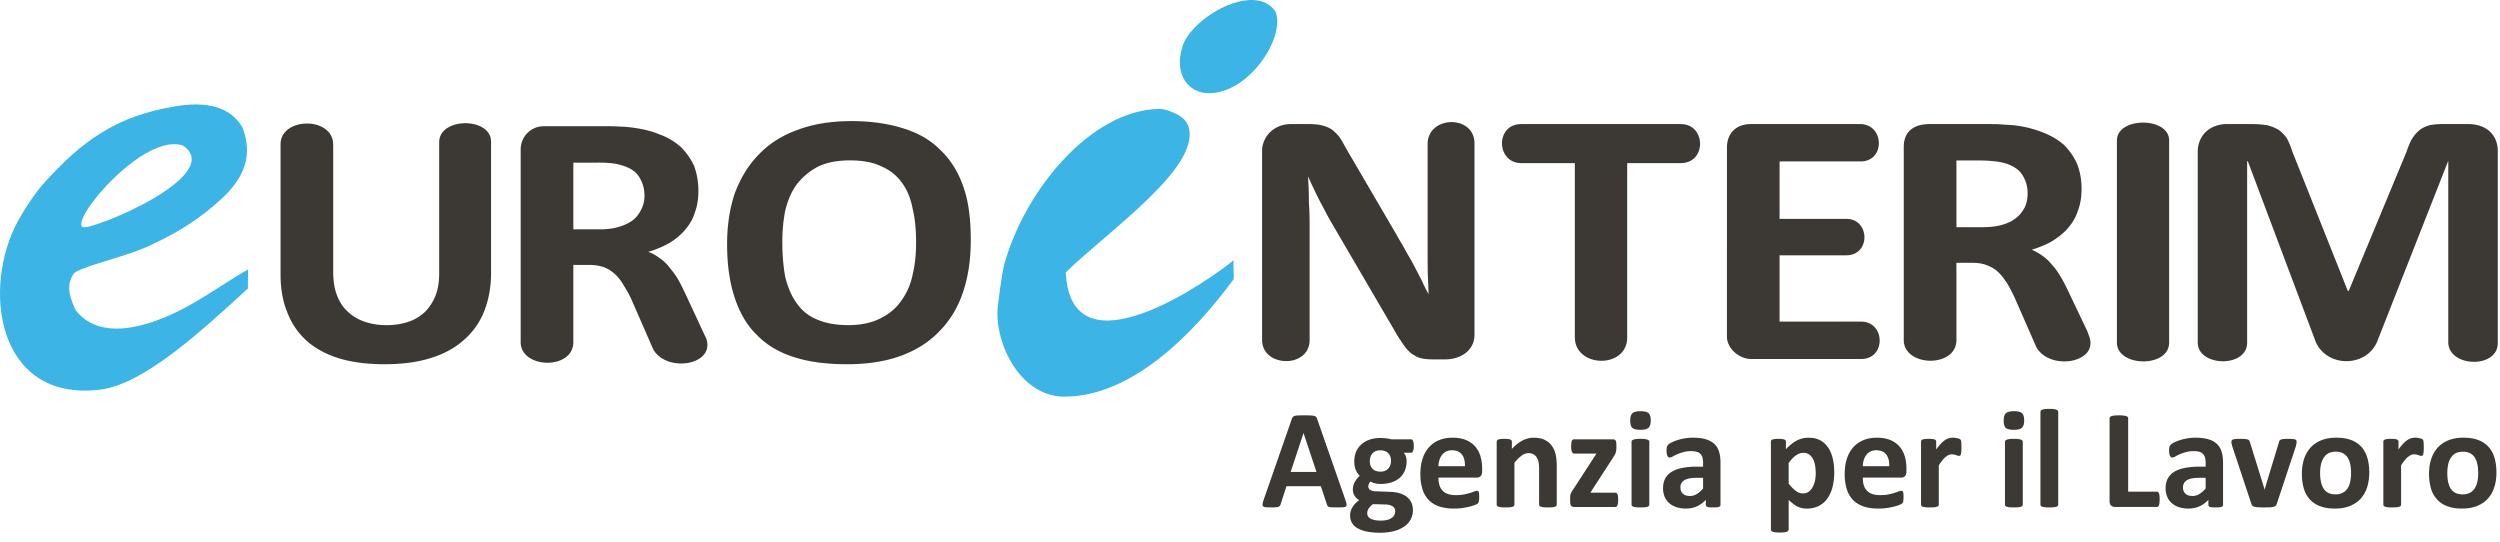 <svg width="180" height="39" viewBox="0 0 180 39" xmlns="http://www.w3.org/2000/svg"><title>logo-eurointerim</title><g fill="none" fill-rule="evenodd"><path d="M106.164 24.102c0 1.056-.874 1.72-1.996 1.773h-1.009c-.318 0-.62-.026-.868-.088-.245-.062-.452-.19-.682-.342a2.958 2.958 0 0 1-.577-.654c-.188-.276-.428-.624-.668-1.063l-4.62-7.904c-.259-.469-.513-.97-.814-1.528-.258-.53-.51-1.06-.749-1.583h-.008c.052.617.065 1.24.067 1.866.048.632.053 1.278.053 1.935v7.957c.006 2.071-3.425 2.004-3.422 0v-13.77c.117-.966.876-1.714 1.978-1.768h1.437c.329 0 .64.032.89.092.25.057.488.155.677.278.19.125.38.314.56.53.18.247.328.526.513.869l3.617 6.184c.199.374.427.722.625 1.093.196.371.423.723.612 1.09.187.358.373.719.561 1.067.144.348.329.69.51 1.035h.006c-.01-.594-.057-1.226-.064-1.886-.004-.68-.004-1.306-.004-1.9v-7.054c.053-2.022 3.373-2.085 3.375 0v13.771zM121.018 11.744h-3.86v12.554c0 2.27-3.745 2.206-3.77 0V11.744h-3.862c-1.812-.008-1.872-2.81 0-2.81h11.492c1.817-.004 1.88 2.802 0 2.81M134.005 25.848h-7.934c-.806 0-1.731-.715-1.731-1.62V10.554c.04-1.032.723-1.624 1.731-1.62h7.878c1.741.026 1.802 2.704 0 2.689h-5.82v4.135h4.806c1.711 0 1.765 2.624 0 2.624h-4.806v4.775h5.876c1.746.005 1.804 2.691 0 2.691M145.986 13.922a2.38 2.38 0 0 0-.424-1.398c-.264-.38-.745-.66-1.372-.818-.189-.035-.39-.083-.636-.097a8.837 8.837 0 0 0-1.004-.054h-1.687v4.802h1.892c.551 0 1.006-.057 1.423-.177.386-.11.744-.283.999-.502.26-.202.453-.467.61-.758.138-.305.199-.623.199-.998m.636 11.084l-1.505-3.435a11.192 11.192 0 0 0-.575-1.126c-.218-.338-.42-.616-.664-.843-.206-.22-.502-.38-.81-.5-.287-.12-.637-.179-1.063-.179h-1.142v5.56c0 2.021-3.78 1.952-3.793 0v-13.93c.012-.969.575-1.567 1.733-1.619h4.192c.498 0 .88 0 1.195.032.313.022.617.03.87.06.743.088 1.431.274 2 .496.615.246 1.117.532 1.545.91.394.397.71.837.943 1.366.2.508.325 1.096.325 1.783 0 .56-.075 1.085-.245 1.535-.142.469-.381.892-.69 1.254-.305.37-.69.677-1.13.96-.443.273-.946.467-1.514.65.262.12.515.254.762.436a3.1 3.1 0 0 1 .688.654c.233.228.43.53.615.841.192.317.374.67.565 1.076l1.364 2.863c.127.346.076.218.135.37.706 1.907-2.81 2.506-3.8.786M156.176 24.665c.012 1.836-3.759 1.777-3.759 0V10.114c.005-1.715 3.77-1.715 3.76 0v14.551zM179.84 24.665c.044 1.895-3.513 1.803-3.564 0V11.612h-.015L171.153 24.6c-.799 1.876-3.624 1.869-4.426 0l-4.882-12.987h-.05v13.053c0 1.84-3.557 1.745-3.557 0V10.836c.049-1.068.81-1.844 1.996-1.903h1.875c.44 0 .814.032 1.162.092.312.086.573.189.813.34.209.157.393.345.57.591.131.252.27.56.383.93l4.008 10.067h.059l4.172-10.042c.119-.365.252-.678.39-.924.167-.252.346-.465.54-.622.192-.151.423-.254.688-.34.262-.06.573-.092.936-.092h1.945c1.262.03 2.04.777 2.065 1.903v13.829zM35.357 19.636c0 1.037-.175 1.971-.498 2.778a5.273 5.273 0 0 1-1.49 2.09c-.633.564-1.44.999-2.384 1.283-.984.305-2.06.438-3.308.438-1.18 0-2.2-.127-3.127-.381-.93-.276-1.732-.679-2.364-1.217a5.161 5.161 0 0 1-1.454-2.023c-.35-.812-.532-1.744-.532-2.82v-9.39c-.004-1.966 3.755-2.03 3.79 0v9.086c0 .682.073 1.252.261 1.75.185.494.44.898.797 1.215.324.314.743.56 1.197.716.494.165 1.002.25 1.577.25.607 0 1.122-.085 1.61-.25a3.25 3.25 0 0 0 1.185-.722c.315-.33.564-.709.749-1.176.18-.465.255-1 .255-1.594v-9.461c.048-1.782 3.736-1.782 3.736 0v9.428zM65.958 17.474c0-.895-.07-1.703-.243-2.426-.136-.724-.389-1.371-.76-1.87a3.424 3.424 0 0 0-1.492-1.195c-.577-.297-1.371-.435-2.265-.435-.933 0-1.728.156-2.349.475a4.646 4.646 0 0 0-1.501 1.277c-.38.527-.637 1.149-.811 1.867-.139.701-.21 1.448-.21 2.251 0 .91.071 1.75.206 2.494.174.725.428 1.351.799 1.877.369.53.822.93 1.44 1.191.621.28 1.381.429 2.317.429.93 0 1.685-.176 2.31-.491.623-.314 1.125-.726 1.502-1.277a4.784 4.784 0 0 0 .81-1.878c.175-.723.247-1.5.247-2.289m3.938-.182c0 1.403-.188 2.653-.563 3.756-.378 1.114-.946 2.047-1.699 2.807-.744.78-1.68 1.369-2.802 1.776-1.12.401-2.38.594-3.866.594-1.442 0-2.69-.16-3.758-.5-1.103-.342-1.99-.872-2.691-1.585-.733-.7-1.248-1.599-1.615-2.693-.365-1.088-.551-2.377-.551-3.87 0-1.348.19-2.592.564-3.688.414-1.086.98-2.021 1.734-2.781.746-.777 1.685-1.369 2.804-1.766 1.084-.412 2.388-.623 3.871-.623 1.388 0 2.634.181 3.7.52 1.108.345 1.987.85 2.686 1.564.74.694 1.293 1.594 1.665 2.68.373 1.067.521 2.341.521 3.809M46.402 14.074c0-.56-.168-1.02-.427-1.4-.263-.397-.74-.658-1.364-.814a3.881 3.881 0 0 0-.642-.116 9.386 9.386 0 0 0-1-.032h-1.688v4.8h1.89c.55 0 1.004-.06 1.422-.188.39-.119.715-.275 1.003-.494.255-.216.446-.47.577-.76.16-.302.23-.64.23-.996m.631 11.084l-1.496-3.431a8.324 8.324 0 0 0-.612-1.147 3.49 3.49 0 0 0-.627-.825 2.628 2.628 0 0 0-.813-.516 3.274 3.274 0 0 0-1.065-.163h-1.14v5.554c0 2.027-3.79 1.939-3.793 0V10.705c.038-.9.746-1.623 1.694-1.619h4.23c.495 0 .883.003 1.199.028.31 0 .612.034.866.066.747.094 1.428.25 2.001.494a4.66 4.66 0 0 1 1.544.912c.392.395.706.83.948 1.347.194.526.313 1.122.313 1.774 0 .59-.067 1.094-.245 1.562-.132.465-.376.879-.686 1.248-.309.374-.686.687-1.127.964a7.61 7.61 0 0 1-1.551.654c.298.099.55.252.797.434.249.165.487.38.69.63.2.252.43.535.618.847.188.316.373.687.562 1.093l1.336 2.867c.16.342.103.214.167.349.697 1.924-2.816 2.52-3.81.803" fill="#3C3935"/><path d="M17.846 20.703l.038.036c-3.329 3.046-7.512 6.942-10.692 7.317-7.467.896-8.534-7.399-5.863-12.204.695-1.23 1.373-2.176 2.03-2.883 2.438-2.649 4.88-4.628 9.373-5.33 2.055-.331 3.808-.009 4.71 1.512 1.1 2.773-.696 4.525-2.154 5.747-1.401 1.18-2.884 2.047-4.697 2.868-1.778.81-5.078 1.479-5.33 2-.408.694-.384 1.343.177 2.555 1.94 2.514 5.924.982 8.47-.492 1.47-.842 2.79-1.783 3.953-2.428-.01 1.018-.01 1.018-.015 1.302m-4.677-10.228c-2.809-.934-8.056 5.272-7.232 5.869.486.348 10.426-3.696 7.232-5.869M91.837.834c.745 1.842-1.938 5.98-4.916 5.875-1.306-.054-2.427-1.293-1.787-3.357.66-2.122 5.226-4.711 6.703-2.518M88.814 18.743c-.025.653.046 1.028.006 1.364-1.669 2.251-6.526 8.47-12.197 8.451-3.102-.007-4.963-3.686-4.798-6.313 0 0 .27-2.469.497-3.27 1.506-5.319 6.221-11.047 11.146-11.135.332-.007.804.162 1.088.302.206.09.743.335.976.857 1.132 2.92-5.662 7.561-8.796 10.611.363 7.627 10.434.497 12.078-.867" fill="#3CB4E6"/><path d="M93.857 31.186h-.006l-.924 2.792h1.858l-.928-2.792zm3.017 4.821c.042.123.067.22.077.29.008.072-.004.124-.041.16-.038.035-.102.058-.198.066a9.634 9.634 0 0 1-.795.005 1.016 1.016 0 0 1-.219-.03.21.21 0 0 1-.108-.064.313.313 0 0 1-.05-.106l-.44-1.321h-2.476l-.415 1.285a.4.4 0 0 1-.053.12.22.22 0 0 1-.108.075.763.763 0 0 1-.209.039 5.662 5.662 0 0 1-.716-.006c-.087-.01-.149-.034-.184-.073-.033-.038-.044-.093-.034-.166.01-.07.034-.165.075-.284l2.029-5.829a.527.527 0 0 1 .071-.14.252.252 0 0 1 .13-.08 1.01 1.01 0 0 1 .245-.036 13.766 13.766 0 0 1 .894 0c.118.005.212.017.275.036a.266.266 0 0 1 .145.084.522.522 0 0 1 .072.151l2.033 5.824zM100.154 33.192c0-.243-.069-.432-.205-.567-.135-.136-.326-.203-.572-.203a.81.81 0 0 0-.332.063.65.65 0 0 0-.235.172.695.695 0 0 0-.14.254.97.97 0 0 0-.045.301c0 .23.068.413.202.545.136.135.325.2.563.2.129 0 .242-.02.336-.06a.69.69 0 0 0 .378-.413.854.854 0 0 0 .05-.292m.299 3.613a.389.389 0 0 0-.185-.349c-.12-.08-.288-.125-.502-.133l-.91-.025a1.578 1.578 0 0 0-.209.185 1.3 1.3 0 0 0-.127.17.578.578 0 0 0-.078.313c0 .17.085.298.257.385.17.087.41.132.722.132.194 0 .357-.02.49-.058a.937.937 0 0 0 .317-.154.545.545 0 0 0 .173-.216.61.61 0 0 0 .052-.25m1.338-4.686a.885.885 0 0 1-.055.362c-.037.078-.085.116-.138.116h-.53a.77.77 0 0 1 .159.278c.031.1.048.208.048.319 0 .265-.045.499-.133.703a1.39 1.39 0 0 1-.377.518c-.165.14-.362.247-.595.32-.23.072-.49.11-.775.11-.145 0-.283-.019-.416-.053a1.033 1.033 0 0 1-.305-.126.801.801 0 0 0-.108.158.433.433 0 0 0-.048.203c0 .097.044.18.129.241a.68.68 0 0 0 .363.104l1.101.04c.259.011.487.047.688.11.201.061.371.15.508.264.138.114.243.25.314.408.075.16.109.34.109.543 0 .224-.048.434-.147.631-.097.199-.245.37-.44.515a2.29 2.29 0 0 1-.738.347 3.802 3.802 0 0 1-1.04.126 4.59 4.59 0 0 1-.988-.091 2.201 2.201 0 0 1-.669-.254 1.039 1.039 0 0 1-.38-.39c-.08-.15-.12-.314-.12-.493a1.171 1.171 0 0 1 .172-.612c.056-.093.123-.181.205-.266a2.19 2.19 0 0 1 .28-.244.844.844 0 0 1-.459-.756c0-.2.048-.382.138-.545.093-.165.21-.312.356-.445a1.341 1.341 0 0 1-.285-.424 1.602 1.602 0 0 1-.106-.62c0-.265.046-.501.139-.709.094-.208.223-.384.389-.527.166-.146.364-.253.591-.331.232-.075.486-.114.762-.114.144 0 .28.01.41.025.13.016.252.04.363.07h1.435c.059 0 .107.036.141.112.035.076.052.2.052.377M105.474 33.566c.011-.356-.06-.636-.216-.84-.153-.203-.393-.305-.711-.305a.938.938 0 0 0-.425.09.879.879 0 0 0-.3.245c-.08.104-.14.225-.183.363a1.84 1.84 0 0 0-.074.447h1.909zm1.24.37c0 .154-.036.269-.106.343-.068.075-.164.11-.285.11h-2.758c0 .194.024.368.07.524a.93.93 0 0 0 .605.65c.157.057.345.086.566.086.224 0 .42-.015.589-.048a3.614 3.614 0 0 0 .747-.215.564.564 0 0 1 .199-.048c.031 0 .055.006.076.017a.15.15 0 0 1 .052.065.42.42 0 0 1 .025.128c.005.055.009.127.009.21 0 .074-.004.139-.005.191-.004.052-.01.096-.017.133a.282.282 0 0 1-.083.168.61.61 0 0 1-.179.098 2.915 2.915 0 0 1-.376.12c-.153.04-.328.076-.524.106-.197.03-.405.043-.629.043-.403 0-.756-.051-1.06-.152a1.878 1.878 0 0 1-.758-.462 1.926 1.926 0 0 1-.455-.78 3.67 3.67 0 0 1-.15-1.107c0-.402.053-.765.159-1.088.103-.323.256-.595.456-.82.2-.224.442-.397.727-.515.287-.12.609-.179.967-.179.378 0 .703.057.972.168.27.111.489.267.662.463a1.9 1.9 0 0 1 .382.703c.08.271.122.565.122.882v.205zM112.087 36.333c0 .034-.01.064-.03.088a.23.23 0 0 1-.103.064.905.905 0 0 1-.195.038 3.553 3.553 0 0 1-.305.012 3.7 3.7 0 0 1-.312-.012.941.941 0 0 1-.195-.038.219.219 0 0 1-.101-.064.135.135 0 0 1-.031-.088v-2.586c0-.22-.017-.393-.049-.518a.959.959 0 0 0-.14-.323.623.623 0 0 0-.235-.207.729.729 0 0 0-.338-.074.852.852 0 0 0-.493.176 2.724 2.724 0 0 0-.52.52v3.012c0 .034-.009.064-.029.088a.214.214 0 0 1-.103.064.971.971 0 0 1-.195.038 3.614 3.614 0 0 1-.31.012c-.126 0-.229-.005-.31-.012a.98.98 0 0 1-.195-.038.238.238 0 0 1-.106-.064.147.147 0 0 1-.03-.088v-4.534c0-.033.01-.063.027-.089.016-.026.045-.047.09-.064a.727.727 0 0 1 .172-.037 2.17 2.17 0 0 1 .261-.013c.107 0 .197.004.27.013.07.008.123.02.164.037a.179.179 0 0 1 .083.064.145.145 0 0 1 .025.089v.524c.251-.27.506-.471.764-.605.26-.136.53-.203.81-.203.307 0 .567.05.779.151.21.102.382.24.511.414.132.176.226.38.283.613.056.234.086.514.086.841v2.799zM116.508 35.978c0 .098-.005.182-.015.252a.776.776 0 0 1-.04.165.173.173 0 0 1-.067.084.175.175 0 0 1-.09.023h-2.962c-.092 0-.163-.03-.21-.09-.048-.061-.074-.163-.074-.301v-.235c0-.062.001-.116.007-.166a.629.629 0 0 1 .031-.141c.015-.047.036-.092.06-.141.025-.048.058-.1.101-.157l1.695-2.612h-1.605c-.066 0-.119-.042-.156-.122-.04-.082-.06-.212-.06-.393 0-.098.006-.18.014-.248a.636.636 0 0 1 .038-.156.182.182 0 0 1 .067-.085.177.177 0 0 1 .096-.025h2.767c.048 0 .087.005.12.015.035.01.065.028.086.056a.307.307 0 0 1 .05.113.757.757 0 0 1 .019.178v.249a1.337 1.337 0 0 1-.042.33.752.752 0 0 1-.057.144c-.026.046-.056.098-.09.152l-1.686 2.607h1.79c.03 0 .057.007.085.02.028.014.05.039.069.075.018.038.033.09.044.157.01.065.015.15.015.252M118.75 36.333c0 .034-.01.064-.03.088a.219.219 0 0 1-.105.064.958.958 0 0 1-.195.038c-.08.007-.185.012-.309.012-.125 0-.228-.005-.31-.012a.973.973 0 0 1-.194-.038.223.223 0 0 1-.105-.064.142.142 0 0 1-.03-.088v-4.524c0-.034.011-.064.03-.088a.23.23 0 0 1 .105-.067.814.814 0 0 1 .193-.042c.083-.012.186-.016.311-.016.124 0 .23.004.309.016.082.009.147.023.195.042.05.019.085.04.105.067.02.024.03.054.03.088v4.524zm.104-6.066c0 .256-.055.433-.161.532-.104.098-.3.147-.583.147-.29 0-.483-.047-.582-.14-.1-.097-.152-.267-.152-.514 0-.257.052-.435.155-.535.105-.1.299-.15.588-.15.286 0 .478.048.581.144.101.096.154.269.154.516zM122.622 34.404h-.486c-.205 0-.382.015-.526.046-.145.03-.263.077-.353.137a.56.56 0 0 0-.265.516c0 .188.059.338.18.444.12.109.287.163.5.163a.917.917 0 0 0 .491-.137c.152-.09.305-.225.46-.4v-.77zm1.253 1.944a.13.13 0 0 1-.052.11.324.324 0 0 1-.158.06 2.127 2.127 0 0 1-.323.017c-.151 0-.262-.006-.332-.018a.274.274 0 0 1-.148-.058.148.148 0 0 1-.043-.11v-.361c-.183.2-.397.354-.636.464-.238.11-.503.165-.794.165a2.2 2.2 0 0 1-.662-.094 1.464 1.464 0 0 1-.522-.28 1.254 1.254 0 0 1-.343-.46 1.563 1.563 0 0 1-.122-.64c0-.263.052-.494.155-.689.104-.193.256-.355.463-.482a2.28 2.28 0 0 1 .761-.281 5.398 5.398 0 0 1 1.064-.092h.44v-.272c0-.142-.016-.265-.043-.373a.627.627 0 0 0-.142-.263.58.58 0 0 0-.264-.158 1.47 1.47 0 0 0-.408-.051c-.215 0-.403.023-.57.072a3.312 3.312 0 0 0-.766.317.474.474 0 0 1-.21.073.162.162 0 0 1-.101-.037.257.257 0 0 1-.07-.103.781.781 0 0 1-.044-.16 1.621 1.621 0 0 1-.014-.214c0-.106.008-.188.026-.25a.37.37 0 0 1 .096-.165.897.897 0 0 1 .247-.162c.12-.06.256-.114.417-.166.158-.052.332-.092.518-.123.19-.033.382-.05.583-.05.352 0 .658.035.909.104.252.07.459.177.622.321.161.144.28.328.353.556.076.225.113.496.113.807v3.046zM130.733 34.089c0-.194-.015-.377-.043-.555a1.713 1.713 0 0 0-.147-.475.907.907 0 0 0-.276-.331.699.699 0 0 0-.423-.124.834.834 0 0 0-.25.038 1.02 1.02 0 0 0-.254.124 1.779 1.779 0 0 0-.267.224c-.09.09-.188.205-.289.34v1.492c.179.225.35.399.513.52a.819.819 0 0 0 .507.185.7.7 0 0 0 .424-.127.96.96 0 0 0 .285-.332c.077-.137.13-.29.167-.463.035-.173.053-.345.053-.516m1.333-.09c0 .404-.044.766-.13 1.09a2.46 2.46 0 0 1-.379.824 1.68 1.68 0 0 1-.62.521 1.887 1.887 0 0 1-.848.183c-.132 0-.254-.012-.363-.038a1.54 1.54 0 0 1-.626-.313 3.01 3.01 0 0 1-.316-.274v2.131c0 .035-.01.066-.032.092a.212.212 0 0 1-.102.07.89.89 0 0 1-.197.042c-.08.01-.184.015-.31.015-.125 0-.226-.005-.309-.015a.891.891 0 0 1-.196-.043.236.236 0 0 1-.103-.069.144.144 0 0 1-.029-.092V31.8c0-.033.008-.062.024-.089a.182.182 0 0 1 .088-.063.691.691 0 0 1 .168-.038c.07-.009.157-.013.262-.013.101 0 .186.004.257.013.068.008.125.02.167.038a.187.187 0 0 1 .09.064.169.169 0 0 1 .023.09v.535a4.91 4.91 0 0 1 .391-.357 2.16 2.16 0 0 1 .387-.258c.133-.07.268-.12.41-.155.14-.035.288-.051.45-.051.331 0 .614.064.848.195.234.13.422.31.57.536.147.226.254.49.322.79.069.302.103.622.103.964M136.026 33.566c.01-.356-.061-.636-.216-.84-.155-.203-.391-.305-.712-.305a.866.866 0 0 0-.723.334c-.08.105-.142.226-.184.364a1.721 1.721 0 0 0-.072.447h1.907zm1.237.37c0 .154-.033.269-.103.343a.366.366 0 0 1-.286.11h-2.755c0 .194.022.368.066.524.046.158.12.29.22.4.1.11.227.193.387.25.157.057.345.086.566.086.223 0 .419-.015.59-.048a4.147 4.147 0 0 0 .746-.215.559.559 0 0 1 .198-.048c.03 0 .056.006.077.017.02.013.036.034.05.065.011.03.023.073.029.128.003.055.008.127.008.21 0 .074-.003.139-.008.191a1.405 1.405 0 0 1-.013.133.28.28 0 0 1-.032.094.363.363 0 0 1-.052.074.675.675 0 0 1-.182.098c-.098.041-.221.081-.374.12-.153.04-.329.076-.524.106-.196.03-.405.043-.631.043-.401 0-.756-.051-1.058-.152a1.906 1.906 0 0 1-.76-.462 1.925 1.925 0 0 1-.454-.78 3.67 3.67 0 0 1-.15-1.107c0-.402.052-.765.158-1.088.105-.323.255-.595.457-.82.2-.224.441-.397.729-.515.286-.12.606-.179.966-.179.38 0 .703.057.972.168.269.111.488.267.662.463.171.198.298.433.38.703.081.271.121.565.121.882v.205zM141.223 32.225c0 .122-.003.222-.01.3a.914.914 0 0 1-.03.183.187.187 0 0 1-.052.09.14.14 0 0 1-.084.025.329.329 0 0 1-.094-.017l-.112-.038c-.043-.014-.09-.025-.141-.038a.738.738 0 0 0-.165-.017.568.568 0 0 0-.216.042.879.879 0 0 0-.22.135c-.075.06-.154.14-.238.242a3.696 3.696 0 0 0-.267.375v2.826c0 .034-.011.064-.032.088a.217.217 0 0 1-.103.064.971.971 0 0 1-.195.038 3.273 3.273 0 0 1-.31.012c-.125 0-.229-.004-.31-.012a.953.953 0 0 1-.194-.038.218.218 0 0 1-.104-.064.126.126 0 0 1-.032-.088v-4.534c0-.033.01-.063.026-.089.017-.026.048-.046.092-.064.045-.016.1-.03.17-.037a2.17 2.17 0 0 1 .26-.013c.109 0 .2.004.27.013.07.008.127.02.163.037.04.018.067.038.085.064a.162.162 0 0 1 .026.089v.564c.118-.167.23-.308.335-.416.106-.11.204-.196.3-.26a.997.997 0 0 1 .71-.165c.051.005.104.014.158.027.053.011.103.025.144.038a.36.36 0 0 1 .087.049c.02.018.033.036.04.056.01.021.017.049.025.084.004.036.012.09.014.16.004.071.004.167.004.289M145.64 36.333a.13.13 0 0 1-.034.088.218.218 0 0 1-.103.064.994.994 0 0 1-.196.038c-.079.007-.185.012-.308.012-.127 0-.23-.005-.311-.012a.995.995 0 0 1-.195-.038.224.224 0 0 1-.104-.064.139.139 0 0 1-.031-.088v-4.524c0-.034.012-.064.031-.088a.232.232 0 0 1 .104-.067.831.831 0 0 1 .195-.042c.08-.012.184-.016.31-.016.124 0 .23.004.31.016.08.009.147.023.195.042.05.019.083.04.103.067a.13.13 0 0 1 .033.088v4.524zm.1-6.066c0 .256-.053.433-.16.532-.103.098-.299.147-.585.147-.287 0-.48-.047-.582-.14-.098-.097-.147-.267-.147-.514 0-.257.05-.435.153-.535.105-.1.3-.15.588-.15.286 0 .477.048.58.144.102.096.152.269.152.516zM148.192 36.333a.136.136 0 0 1-.032.088.222.222 0 0 1-.105.064.955.955 0 0 1-.195.038c-.08.007-.185.012-.309.012s-.228-.005-.311-.012a.995.995 0 0 1-.194-.038.231.231 0 0 1-.104-.064.138.138 0 0 1-.03-.088v-6.677c0-.034.01-.066.03-.092a.24.24 0 0 1 .104-.068.952.952 0 0 1 .194-.044 2.83 2.83 0 0 1 .311-.015c.124 0 .23.006.309.015a.91.91 0 0 1 .195.044.23.23 0 0 1 .105.068c.02.026.032.058.032.092v6.677zM155.494 35.943c0 .102-.004.187-.013.256a.71.71 0 0 1-.038.173.237.237 0 0 1-.061.099.14.14 0 0 1-.09.03h-3.008a.424.424 0 0 1-.282-.098c-.076-.065-.113-.174-.113-.323v-5.963c0-.033.011-.064.033-.09a.225.225 0 0 1 .11-.068c.05-.016.119-.03.204-.04.087-.01.195-.014.322-.014.132 0 .242.005.325.015.084.01.153.023.204.04a.23.23 0 0 1 .107.066.14.14 0 0 1 .034.091v5.281h2.063c.034 0 .065.011.09.03.025.018.045.049.062.09.018.042.03.098.038.169.01.069.013.153.013.256M158.807 34.404h-.488c-.204 0-.38.015-.525.046-.145.03-.263.077-.354.137a.556.556 0 0 0-.201.22.69.69 0 0 0-.064.296c0 .188.062.338.182.444.118.109.286.163.498.163a.928.928 0 0 0 .494-.137c.15-.09.302-.225.458-.4v-.77zm1.252 1.944a.134.134 0 0 1-.05.11.34.34 0 0 1-.16.06c-.072.011-.181.017-.321.017-.154 0-.264-.006-.334-.018a.275.275 0 0 1-.146-.058.142.142 0 0 1-.045-.11v-.361a1.98 1.98 0 0 1-.635.464c-.238.11-.505.165-.796.165-.24 0-.458-.03-.662-.094a1.48 1.48 0 0 1-.52-.28 1.249 1.249 0 0 1-.344-.46 1.567 1.567 0 0 1-.122-.64c0-.263.052-.494.157-.689a1.26 1.26 0 0 1 .46-.482c.205-.127.46-.22.762-.281a5.4 5.4 0 0 1 1.063-.092h.44v-.272c0-.142-.015-.265-.043-.373a.628.628 0 0 0-.141-.263.575.575 0 0 0-.264-.158 1.462 1.462 0 0 0-.407-.051c-.214 0-.404.023-.572.072a3.36 3.36 0 0 0-.766.317.47.47 0 0 1-.21.073.154.154 0 0 1-.099-.037.258.258 0 0 1-.072-.103.797.797 0 0 1-.043-.16 1.657 1.657 0 0 1-.014-.214.9.9 0 0 1 .026-.25.361.361 0 0 1 .095-.165.9.9 0 0 1 .25-.162 3.503 3.503 0 0 1 .935-.289c.188-.033.38-.05.58-.05.355 0 .659.035.91.104.252.07.459.177.621.321.162.144.28.328.354.556.075.225.113.496.113.807v3.046zM165.356 31.793l-.001.061-.01.082c-.005.027-.012.06-.022.097a1.72 1.72 0 0 1-.03.127l-1.36 4.102a.423.423 0 0 1-.07.14.291.291 0 0 1-.142.083 1.33 1.33 0 0 1-.269.04 8.224 8.224 0 0 1-.884-.002 1.28 1.28 0 0 1-.265-.042.296.296 0 0 1-.14-.085.395.395 0 0 1-.069-.134l-1.362-4.102c-.019-.068-.037-.129-.049-.182a.81.81 0 0 1-.017-.118c-.004-.024-.004-.047-.004-.067 0-.033.009-.062.027-.087a.198.198 0 0 1 .098-.065.909.909 0 0 1 .195-.035 4.728 4.728 0 0 1 .65.003c.084.008.15.02.2.035.05.016.083.037.104.067.02.028.037.064.051.102l1.033 3.33.03.128.031-.127 1.01-3.33a.244.244 0 0 1 .05-.103.194.194 0 0 1 .103-.067c.047-.015.111-.027.19-.035a4.385 4.385 0 0 1 .62-.003c.08.007.142.02.187.035.041.017.075.038.092.065a.156.156 0 0 1 .023.087M169.275 34.07c0-.224-.015-.429-.053-.616a1.476 1.476 0 0 0-.18-.49.903.903 0 0 0-.338-.324 1.084 1.084 0 0 0-.531-.117c-.19 0-.356.034-.5.103a.9.9 0 0 0-.35.305 1.444 1.444 0 0 0-.205.482c-.046.188-.07.402-.07.642 0 .222.019.427.057.614a1.5 1.5 0 0 0 .18.49.87.87 0 0 0 .338.322c.142.075.318.114.528.114.195 0 .361-.035.505-.104a.921.921 0 0 0 .35-.301c.093-.133.16-.292.203-.48a2.79 2.79 0 0 0 .066-.64m1.311-.05c0 .385-.05.738-.15 1.055a2.246 2.246 0 0 1-.461.823c-.209.229-.467.405-.779.532-.31.124-.675.187-1.09.187-.403 0-.754-.055-1.05-.167a1.896 1.896 0 0 1-.742-.488 1.994 1.994 0 0 1-.436-.785 3.624 3.624 0 0 1-.141-1.065c0-.387.05-.739.153-1.058.105-.32.258-.593.465-.822.206-.227.464-.404.774-.53.31-.124.67-.188 1.088-.188.408 0 .758.055 1.057.165.297.11.544.272.737.486.196.212.34.474.434.784.096.312.141.669.141 1.072M174.511 32.225c0 .122-.004.222-.011.3a.873.873 0 0 1-.03.183.188.188 0 0 1-.053.09.142.142 0 0 1-.085.025.29.29 0 0 1-.09-.017l-.115-.038a1.557 1.557 0 0 0-.14-.038.77.77 0 0 0-.168-.017.548.548 0 0 0-.212.042.86.86 0 0 0-.22.135c-.078.06-.157.14-.24.242a4.076 4.076 0 0 0-.268.375v2.826a.13.13 0 0 1-.03.088.226.226 0 0 1-.102.064.98.98 0 0 1-.197.038 3.273 3.273 0 0 1-.309.012c-.126 0-.23-.004-.31-.012a1.011 1.011 0 0 1-.197-.038.209.209 0 0 1-.102-.064.136.136 0 0 1-.031-.088v-4.534a.15.15 0 0 1 .026-.089c.016-.026.048-.046.09-.064a.734.734 0 0 1 .172-.037c.068-.009.155-.013.26-.013.108 0 .199.004.27.013.07.008.126.02.163.037.041.018.068.038.083.064a.15.15 0 0 1 .028.089v.564c.118-.167.23-.308.335-.416.104-.11.203-.196.297-.26a1.007 1.007 0 0 1 .714-.165c.05.005.103.014.157.027.055.011.101.025.143.038.04.016.069.033.089.049a.144.144 0 0 1 .039.056.35.35 0 0 1 .022.084c.007.036.013.09.017.16.001.071.005.167.005.289M178.43 34.07c0-.224-.016-.429-.054-.616a1.449 1.449 0 0 0-.179-.49.898.898 0 0 0-.339-.324 1.08 1.08 0 0 0-.531-.117c-.19 0-.356.034-.498.103a.894.894 0 0 0-.35.305 1.429 1.429 0 0 0-.207.482 3.393 3.393 0 0 0-.014 1.256c.038.189.099.352.183.49a.855.855 0 0 0 .338.322c.142.075.32.114.528.114.193 0 .359-.035.504-.104a.925.925 0 0 0 .351-.301c.09-.133.159-.292.201-.48.045-.187.067-.4.067-.64m1.313-.05c0 .385-.05.738-.153 1.055-.1.318-.255.593-.461.823-.206.229-.465.405-.776.532-.31.124-.675.187-1.09.187-.405 0-.755-.055-1.052-.167a1.868 1.868 0 0 1-.74-.488 1.99 1.99 0 0 1-.439-.785 3.7 3.7 0 0 1-.141-1.065c0-.387.05-.739.155-1.058.104-.32.257-.593.464-.822.207-.227.466-.404.773-.53a2.903 2.903 0 0 1 1.09-.188c.406 0 .758.055 1.055.165.298.11.544.272.738.486.195.212.34.474.433.784.096.312.144.669.144 1.072" fill="#3C3935"/></g></svg>